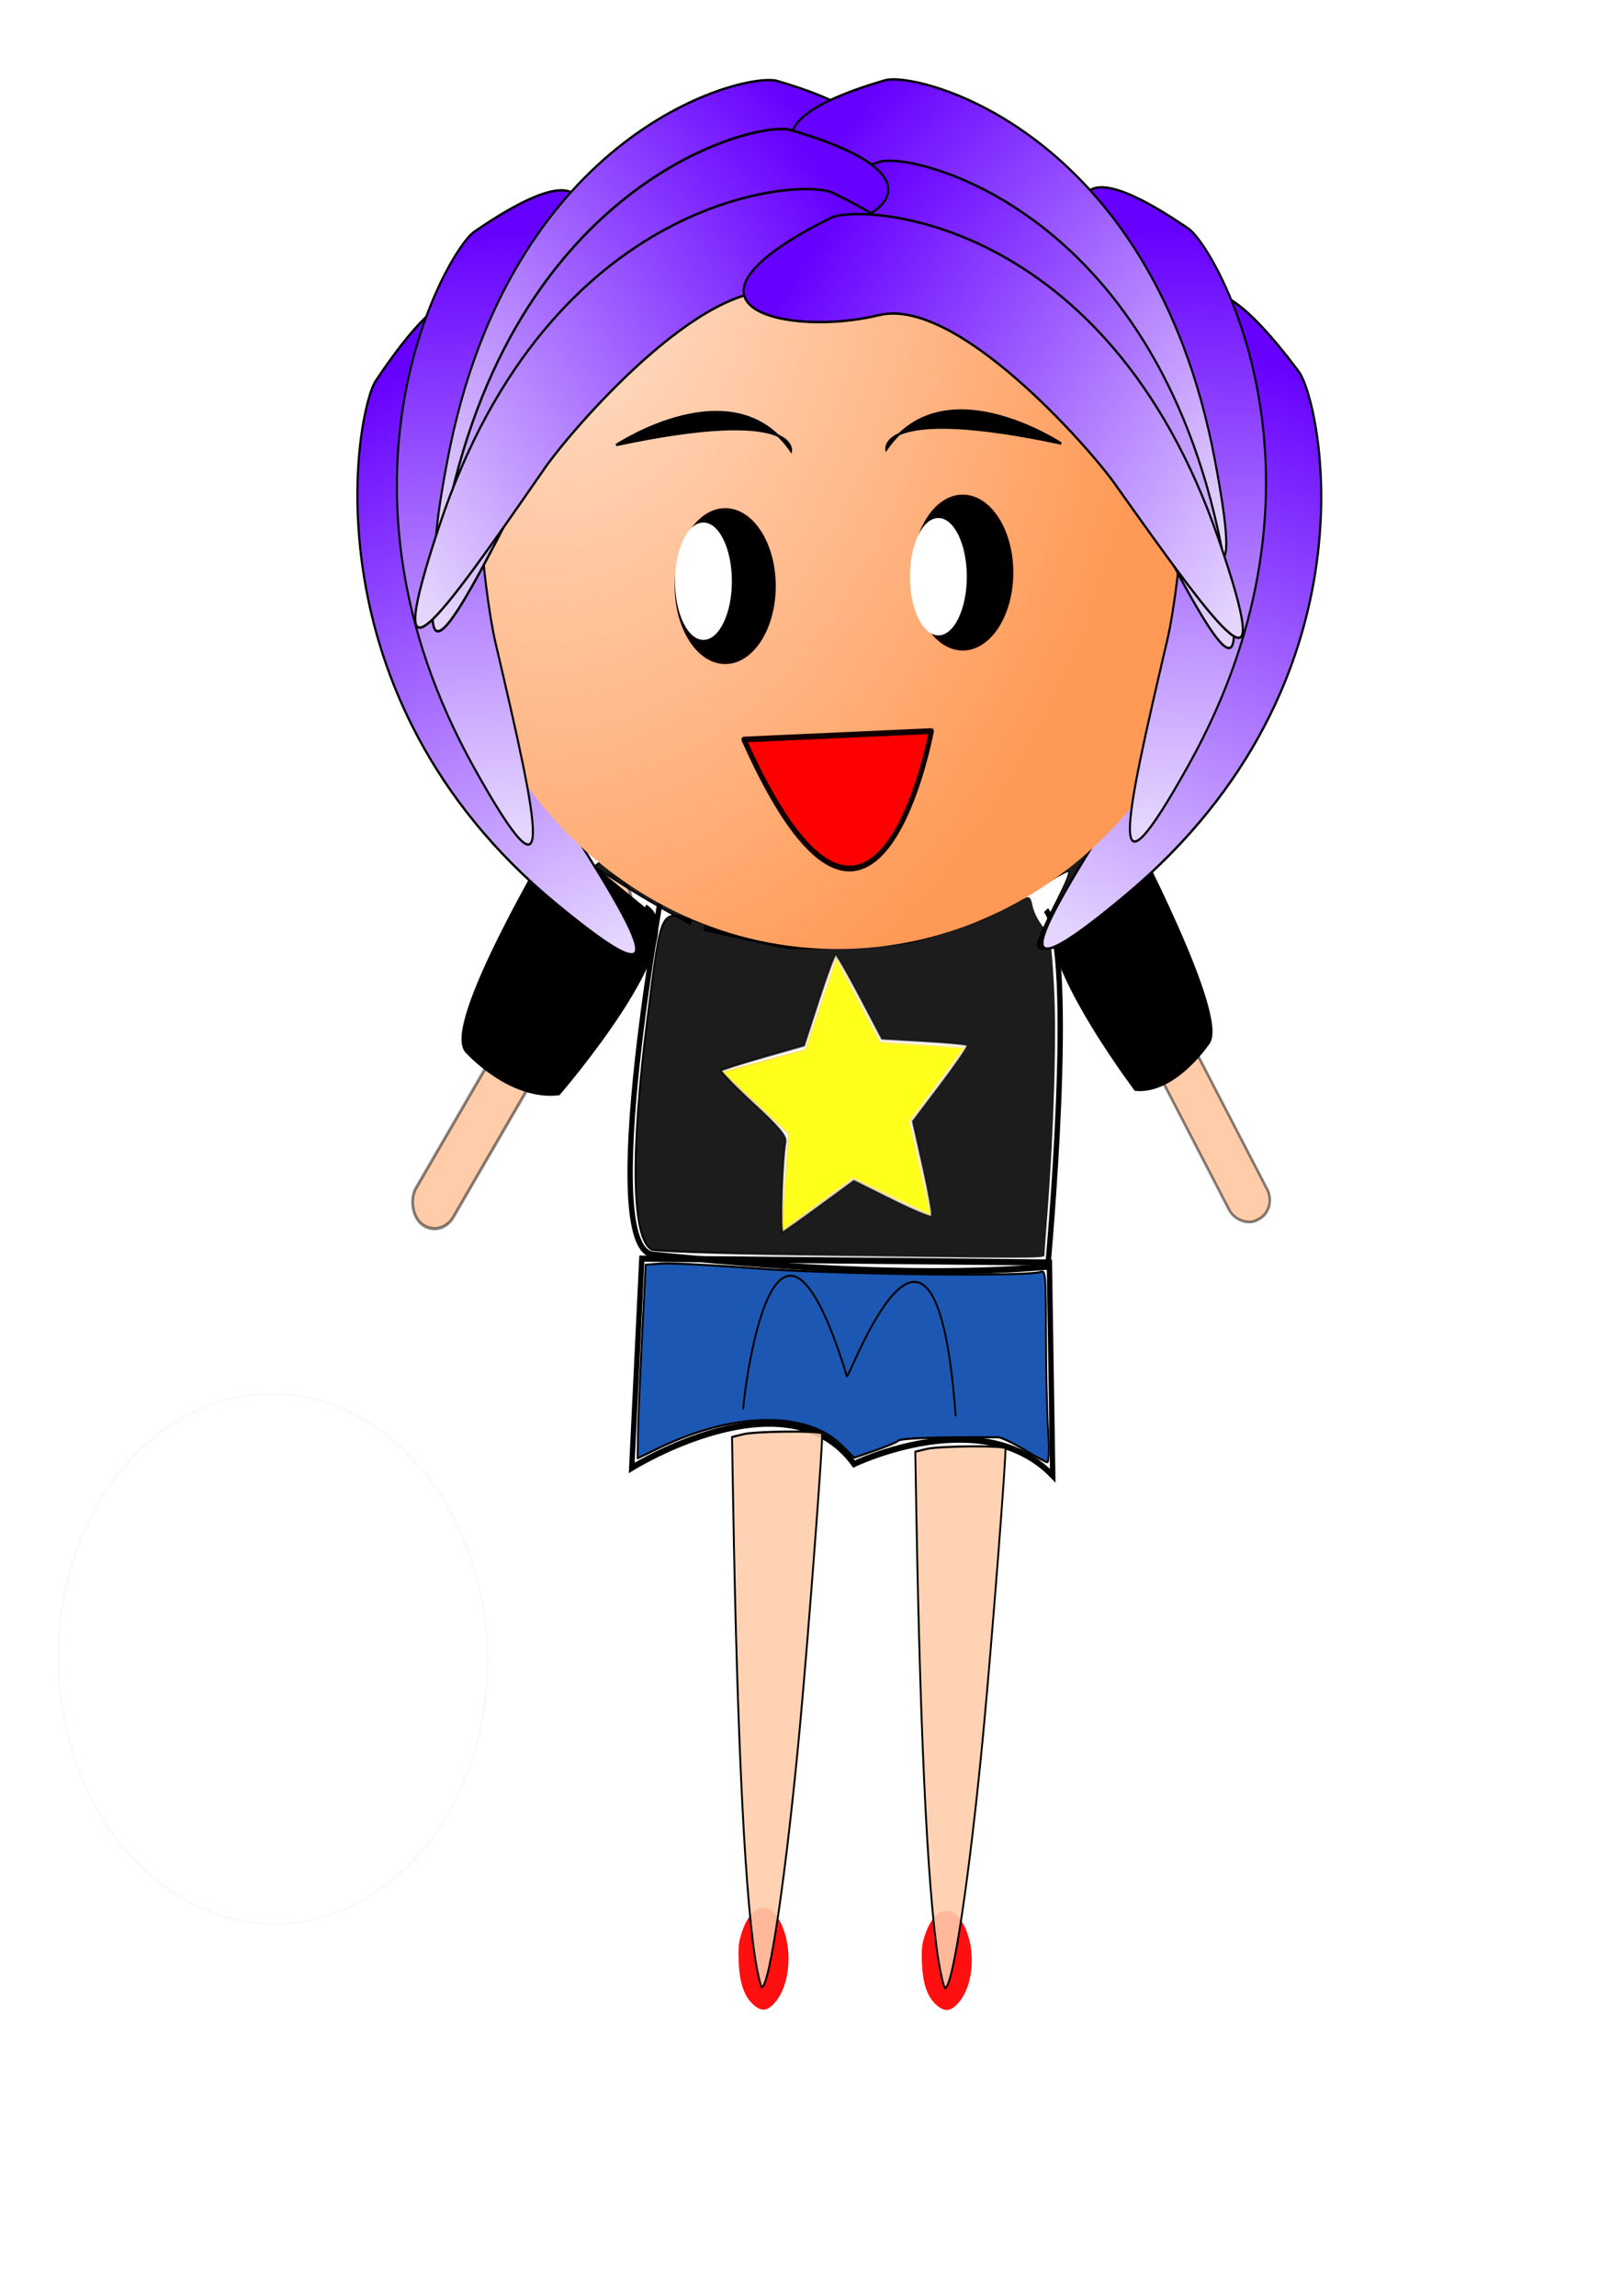 <?xml version="1.0" encoding="UTF-8" standalone="no"?>
<!-- Created with Inkscape (http://www.inkscape.org/) -->

<svg
   xmlns:osb="http://www.openswatchbook.org/uri/2009/osb"
   xmlns:dc="http://purl.org/dc/elements/1.1/"
   xmlns:cc="http://creativecommons.org/ns#"
   xmlns:rdf="http://www.w3.org/1999/02/22-rdf-syntax-ns#"
   xmlns:svg="http://www.w3.org/2000/svg"
   xmlns="http://www.w3.org/2000/svg"
   xmlns:xlink="http://www.w3.org/1999/xlink"
   xmlns:sodipodi="http://sodipodi.sourceforge.net/DTD/sodipodi-0.dtd"
   xmlns:inkscape="http://www.inkscape.org/namespaces/inkscape"
   sodipodi:docname="10.svg"
   inkscape:version="0.48.4 r9939"
   version="1.1"
   id="svg2"
   height="1052.362"
   width="744.094">
  <defs
     id="defs4">
    <linearGradient
       id="linearGradient4544">
      <stop
         style="stop-color:#000000;stop-opacity:1;"
         offset="0"
         id="stop4546" />
      <stop
         style="stop-color:#000000;stop-opacity:0;"
         offset="1"
         id="stop4548" />
    </linearGradient>
    <linearGradient
       id="linearGradient4923"
       osb:paint="solid">
      <stop
         style="stop-color:#000000;stop-opacity:1;"
         offset="0"
         id="stop4925" />
    </linearGradient>
    <linearGradient
       inkscape:collect="always"
       id="linearGradient3247">
      <stop
         style="stop-color:#6600ff;stop-opacity:1"
         offset="0"
         id="stop3249" />
      <stop
         style="stop-color:#e5d5ff;stop-opacity:1"
         offset="1"
         id="stop3251" />
    </linearGradient>
    <linearGradient
       inkscape:collect="always"
       id="linearGradient3800">
      <stop
         style="stop-color:#ffe6d5;stop-opacity:1"
         offset="0"
         id="stop3802" />
      <stop
         style="stop-color:#ff9955;stop-opacity:1"
         offset="1"
         id="stop3804" />
    </linearGradient>
    <radialGradient
       inkscape:collect="always"
       xlink:href="#linearGradient3800"
       id="radialGradient3806"
       cx="243.328"
       cy="501.718"
       fx="243.328"
       fy="501.718"
       r="181.375"
       gradientTransform="matrix(0.202,1.55,-1.571,0.214,1030.436,-75.1)"
       gradientUnits="userSpaceOnUse" />
    <linearGradient
       inkscape:collect="always"
       xlink:href="#linearGradient3247"
       id="linearGradient3253"
       x1="613.456"
       y1="204.907"
       x2="608.397"
       y2="455.349"
       gradientUnits="userSpaceOnUse"
       gradientTransform="matrix(0.812,0,0,0.812,-8.398,150.325)" />
    <linearGradient
       inkscape:collect="always"
       xlink:href="#linearGradient3247"
       id="linearGradient3257"
       gradientUnits="userSpaceOnUse"
       gradientTransform="matrix(-0.812,0,0,0.812,707.636,151.352)"
       x1="613.456"
       y1="204.907"
       x2="608.397"
       y2="455.349" />
    <linearGradient
       inkscape:collect="always"
       xlink:href="#linearGradient3247"
       id="linearGradient3261"
       gradientUnits="userSpaceOnUse"
       gradientTransform="matrix(-0.574,-0.574,-0.574,0.574,798.129,500.889)"
       x1="613.456"
       y1="204.907"
       x2="608.397"
       y2="455.349" />
    <linearGradient
       inkscape:collect="always"
       xlink:href="#linearGradient3247"
       id="linearGradient3265"
       gradientUnits="userSpaceOnUse"
       gradientTransform="matrix(0.574,-0.574,0.574,0.574,-99.135,500.649)"
       x1="613.456"
       y1="204.907"
       x2="608.397"
       y2="455.349" />
    <linearGradient
       inkscape:collect="always"
       xlink:href="#linearGradient3247"
       id="linearGradient3269"
       gradientUnits="userSpaceOnUse"
       gradientTransform="matrix(-0.602,-0.602,-0.602,0.602,825.765,528.833)"
       x1="613.456"
       y1="204.907"
       x2="608.397"
       y2="455.349" />
    <linearGradient
       inkscape:collect="always"
       xlink:href="#linearGradient3247"
       id="linearGradient3273"
       gradientUnits="userSpaceOnUse"
       gradientTransform="matrix(0.583,-0.594,0.594,0.583,-110.425,539.023)"
       x1="613.456"
       y1="204.907"
       x2="608.397"
       y2="455.349" />
    <linearGradient
       inkscape:collect="always"
       xlink:href="#linearGradient3247-3"
       id="linearGradient3269-5"
       gradientUnits="userSpaceOnUse"
       gradientTransform="matrix(-0.741,-0.741,-0.741,0.741,936.31,497.803)"
       x1="613.456"
       y1="204.907"
       x2="608.397"
       y2="455.349" />
    <linearGradient
       inkscape:collect="always"
       id="linearGradient3247-3">
      <stop
         style="stop-color:#6600ff;stop-opacity:1"
         offset="0"
         id="stop3249-9" />
      <stop
         style="stop-color:#e5d5ff;stop-opacity:1"
         offset="1"
         id="stop3251-1" />
    </linearGradient>
    <linearGradient
       y2="455.349"
       x2="608.397"
       y1="204.907"
       x1="613.456"
       gradientTransform="matrix(-0.791,0.313,0.313,0.791,592.046,14.232)"
       gradientUnits="userSpaceOnUse"
       id="linearGradient3168"
       xlink:href="#linearGradient3247-3"
       inkscape:collect="always" />
    <linearGradient
       inkscape:collect="always"
       xlink:href="#linearGradient3247-9"
       id="linearGradient3269-57"
       gradientUnits="userSpaceOnUse"
       gradientTransform="matrix(-0.741,-0.741,-0.741,0.741,936.31,497.803)"
       x1="613.456"
       y1="204.907"
       x2="608.397"
       y2="455.349" />
    <linearGradient
       inkscape:collect="always"
       id="linearGradient3247-9">
      <stop
         style="stop-color:#6600ff;stop-opacity:1"
         offset="0"
         id="stop3249-3" />
      <stop
         style="stop-color:#e5d5ff;stop-opacity:1"
         offset="1"
         id="stop3251-8" />
    </linearGradient>
    <linearGradient
       inkscape:collect="always"
       xlink:href="#linearGradient3247-2"
       id="linearGradient3273-4"
       gradientUnits="userSpaceOnUse"
       gradientTransform="matrix(0.718,-0.732,0.732,0.718,-216.73,510.353)"
       x1="613.456"
       y1="204.907"
       x2="608.397"
       y2="455.349" />
    <linearGradient
       inkscape:collect="always"
       id="linearGradient3247-2">
      <stop
         style="stop-color:#6600ff;stop-opacity:1"
         offset="0"
         id="stop3249-2" />
      <stop
         style="stop-color:#e5d5ff;stop-opacity:1"
         offset="1"
         id="stop3251-3" />
    </linearGradient>
    <linearGradient
       y2="455.349"
       x2="608.397"
       y1="204.907"
       x1="613.456"
       gradientTransform="matrix(0.834,0.287,-0.302,0.793,83.03,26.608)"
       gradientUnits="userSpaceOnUse"
       id="linearGradient3219"
       xlink:href="#linearGradient3247-2"
       inkscape:collect="always" />
    <linearGradient
       inkscape:collect="always"
       xlink:href="#linearGradient3247-7"
       id="linearGradient3273-5"
       gradientUnits="userSpaceOnUse"
       gradientTransform="matrix(0.718,-0.732,0.732,0.718,-216.73,510.353)"
       x1="613.456"
       y1="204.907"
       x2="608.397"
       y2="455.349" />
    <linearGradient
       inkscape:collect="always"
       id="linearGradient3247-7">
      <stop
         style="stop-color:#6600ff;stop-opacity:1"
         offset="0"
         id="stop3249-98" />
      <stop
         style="stop-color:#e5d5ff;stop-opacity:1"
         offset="1"
         id="stop3251-7" />
    </linearGradient>
    <linearGradient
       y2="455.349"
       x2="608.397"
       y1="204.907"
       x1="613.456"
       gradientTransform="matrix(-0.974,0.386,0.386,0.974,648.455,-135.995)"
       gradientUnits="userSpaceOnUse"
       id="linearGradient3168-1"
       xlink:href="#linearGradient3247-3-2"
       inkscape:collect="always" />
    <linearGradient
       inkscape:collect="always"
       id="linearGradient3247-3-2">
      <stop
         style="stop-color:#6600ff;stop-opacity:1"
         offset="0"
         id="stop3249-9-9" />
      <stop
         style="stop-color:#e5d5ff;stop-opacity:1"
         offset="1"
         id="stop3251-1-9" />
    </linearGradient>
    <linearGradient
       y2="455.349"
       x2="608.397"
       y1="204.907"
       x1="613.456"
       gradientTransform="matrix(-0.505,-0.685,-0.685,0.505,799.992,621.256)"
       gradientUnits="userSpaceOnUse"
       id="linearGradient3289"
       xlink:href="#linearGradient3247-3-2"
       inkscape:collect="always" />
    <linearGradient
       y2="455.349"
       x2="608.397"
       y1="204.907"
       x1="613.456"
       gradientTransform="matrix(1.006,0.197,-0.197,1.006,-14.428,-64.611)"
       gradientUnits="userSpaceOnUse"
       id="linearGradient3219-6"
       xlink:href="#linearGradient3247-2-8"
       inkscape:collect="always" />
    <linearGradient
       inkscape:collect="always"
       id="linearGradient3247-2-8">
      <stop
         style="stop-color:#6600ff;stop-opacity:1"
         offset="0"
         id="stop3249-2-8" />
      <stop
         style="stop-color:#e5d5ff;stop-opacity:1"
         offset="1"
         id="stop3251-3-1" />
    </linearGradient>
    <linearGradient
       y2="455.349"
       x2="608.397"
       y1="204.907"
       x1="613.456"
       gradientTransform="matrix(0.486,-0.676,0.676,0.486,-87.133,628.246)"
       gradientUnits="userSpaceOnUse"
       id="linearGradient3323"
       xlink:href="#linearGradient3247-2-8"
       inkscape:collect="always" />
    <linearGradient
       y2="455.349"
       x2="608.397"
       y1="204.907"
       x1="613.456"
       gradientTransform="matrix(-0.974,0.386,0.386,0.974,648.455,-135.995)"
       gradientUnits="userSpaceOnUse"
       id="linearGradient3168-13"
       xlink:href="#linearGradient3247-3-5"
       inkscape:collect="always" />
    <linearGradient
       inkscape:collect="always"
       id="linearGradient3247-3-5">
      <stop
         style="stop-color:#6600ff;stop-opacity:1"
         offset="0"
         id="stop3249-9-8" />
      <stop
         style="stop-color:#e5d5ff;stop-opacity:1"
         offset="1"
         id="stop3251-1-4" />
    </linearGradient>
    <linearGradient
       y2="455.349"
       x2="608.397"
       y1="204.907"
       x1="613.456"
       gradientTransform="matrix(-0.974,0.386,0.386,0.974,648.455,-135.995)"
       gradientUnits="userSpaceOnUse"
       id="linearGradient3168-3"
       xlink:href="#linearGradient3247-3-0"
       inkscape:collect="always" />
    <linearGradient
       inkscape:collect="always"
       id="linearGradient3247-3-0">
      <stop
         style="stop-color:#6600ff;stop-opacity:1"
         offset="0"
         id="stop3249-9-97" />
      <stop
         style="stop-color:#e5d5ff;stop-opacity:1"
         offset="1"
         id="stop3251-1-2" />
    </linearGradient>
    <linearGradient
       y2="455.349"
       x2="608.397"
       y1="204.907"
       x1="613.456"
       gradientTransform="matrix(-0.974,0.386,0.386,0.974,648.455,-135.995)"
       gradientUnits="userSpaceOnUse"
       id="linearGradient3168-37"
       xlink:href="#linearGradient3247-3-1"
       inkscape:collect="always" />
    <linearGradient
       inkscape:collect="always"
       id="linearGradient3247-3-1">
      <stop
         style="stop-color:#6600ff;stop-opacity:1"
         offset="0"
         id="stop3249-9-6" />
      <stop
         style="stop-color:#e5d5ff;stop-opacity:1"
         offset="1"
         id="stop3251-1-0" />
    </linearGradient>
    <linearGradient
       y2="455.349"
       x2="608.397"
       y1="204.907"
       x1="613.456"
       gradientTransform="matrix(-0.974,0.386,0.386,0.974,648.455,-135.995)"
       gradientUnits="userSpaceOnUse"
       id="linearGradient3168-6"
       xlink:href="#linearGradient3247-3-6"
       inkscape:collect="always" />
    <linearGradient
       inkscape:collect="always"
       id="linearGradient3247-3-6">
      <stop
         style="stop-color:#6600ff;stop-opacity:1"
         offset="0"
         id="stop3249-9-0" />
      <stop
         style="stop-color:#e5d5ff;stop-opacity:1"
         offset="1"
         id="stop3251-1-99" />
    </linearGradient>
    <linearGradient
       inkscape:collect="always"
       xlink:href="#linearGradient3384-2"
       id="linearGradient3390-8"
       x1="200.485"
       y1="613.565"
       x2="298.836"
       y2="864.487"
       gradientUnits="userSpaceOnUse"
       gradientTransform="matrix(0.581,0,0,0.896,33.953,-131.972)" />
    <linearGradient
       inkscape:collect="always"
       id="linearGradient3384-2">
      <stop
         style="stop-color:#ffdd55;stop-opacity:1"
         offset="0"
         id="stop3386-1" />
      <stop
         style="stop-color:#ffeeaa;stop-opacity:1"
         offset="1"
         id="stop3388-8" />
    </linearGradient>
    <linearGradient
       inkscape:collect="always"
       xlink:href="#linearGradient3384-20"
       id="linearGradient3390-2"
       x1="200.485"
       y1="613.565"
       x2="298.836"
       y2="864.487"
       gradientUnits="userSpaceOnUse"
       gradientTransform="matrix(0.581,0,0,0.896,33.953,-131.972)" />
    <linearGradient
       inkscape:collect="always"
       id="linearGradient3384-20">
      <stop
         style="stop-color:#ffdd55;stop-opacity:1"
         offset="0"
         id="stop3386-4" />
      <stop
         style="stop-color:#ffeeaa;stop-opacity:1"
         offset="1"
         id="stop3388-7" />
    </linearGradient>
    <linearGradient
       y2="864.487"
       x2="298.836"
       y1="613.565"
       x1="200.485"
       gradientTransform="matrix(0.581,0,0,0.896,29.858,14.636)"
       gradientUnits="userSpaceOnUse"
       id="linearGradient3573-0"
       xlink:href="#linearGradient3384-20-2"
       inkscape:collect="always" />
    <linearGradient
       inkscape:collect="always"
       id="linearGradient3384-20-2">
      <stop
         style="stop-color:#ffdd55;stop-opacity:1"
         offset="0"
         id="stop3386-4-4" />
      <stop
         style="stop-color:#ffeeaa;stop-opacity:1"
         offset="1"
         id="stop3388-7-7" />
    </linearGradient>
    <linearGradient
       y2="864.487"
       x2="298.836"
       y1="613.565"
       x1="200.485"
       gradientTransform="matrix(-0.456,0,0,0.704,241.305,165.758)"
       gradientUnits="userSpaceOnUse"
       id="linearGradient3534-6-2"
       xlink:href="#linearGradient3384-2-1-9"
       inkscape:collect="always" />
    <linearGradient
       inkscape:collect="always"
       id="linearGradient3384-2-1-9">
      <stop
         style="stop-color:#ffdd55;stop-opacity:1"
         offset="0"
         id="stop3386-1-1-3" />
      <stop
         style="stop-color:#ffeeaa;stop-opacity:1"
         offset="1"
         id="stop3388-8-1-4" />
    </linearGradient>
    <linearGradient
       y2="864.487"
       x2="298.836"
       y1="613.565"
       x1="200.485"
       gradientTransform="matrix(0.456,0,0,0.704,49.494,165.758)"
       gradientUnits="userSpaceOnUse"
       id="linearGradient3622"
       xlink:href="#linearGradient3384-20-2"
       inkscape:collect="always" />
    <linearGradient
       y2="864.487"
       x2="298.836"
       y1="613.565"
       x1="200.485"
       gradientTransform="matrix(-0.456,0,0,0.704,238.088,280.931)"
       gradientUnits="userSpaceOnUse"
       id="linearGradient3534-6-2-8"
       xlink:href="#linearGradient3384-2-1-9-0"
       inkscape:collect="always" />
    <linearGradient
       inkscape:collect="always"
       id="linearGradient3384-2-1-9-0">
      <stop
         style="stop-color:#ffdd55;stop-opacity:1"
         offset="0"
         id="stop3386-1-1-3-2" />
      <stop
         style="stop-color:#ffeeaa;stop-opacity:1"
         offset="1"
         id="stop3388-8-1-4-0" />
    </linearGradient>
    <linearGradient
       y2="864.487"
       x2="298.836"
       y1="613.565"
       x1="200.485"
       gradientTransform="matrix(0.456,0,0,0.704,54.371,6.406)"
       gradientUnits="userSpaceOnUse"
       id="linearGradient3622-4"
       xlink:href="#linearGradient3384-20-2-6"
       inkscape:collect="always" />
    <linearGradient
       inkscape:collect="always"
       id="linearGradient3384-20-2-6">
      <stop
         style="stop-color:#ffdd55;stop-opacity:1"
         offset="0"
         id="stop3386-4-4-0" />
      <stop
         style="stop-color:#ffeeaa;stop-opacity:1"
         offset="1"
         id="stop3388-7-7-1" />
    </linearGradient>
    <linearGradient
       y2="864.487"
       x2="298.836"
       y1="613.565"
       x1="200.485"
       gradientTransform="matrix(0.456,0,0,0.704,46.277,280.931)"
       gradientUnits="userSpaceOnUse"
       id="linearGradient3720"
       xlink:href="#linearGradient3384-20-2-6"
       inkscape:collect="always" />
    <linearGradient
       id="linearGradient3384-2-1-9-3">
      <stop
         style="stop-color:#ffdd55;stop-opacity:1;"
         offset="0"
         id="stop3386-1-1-3-8" />
      <stop
         style="stop-color:#ffeeaa;stop-opacity:1"
         offset="1"
         id="stop3388-8-1-4-02" />
    </linearGradient>
    <linearGradient
       y2="864.487"
       x2="298.836"
       y1="613.565"
       x1="200.485"
       gradientTransform="matrix(0.456,0,0,0.704,54.371,6.406)"
       gradientUnits="userSpaceOnUse"
       id="linearGradient3622-0"
       xlink:href="#linearGradient3384-20-2-0"
       inkscape:collect="always" />
    <linearGradient
       inkscape:collect="always"
       id="linearGradient3384-20-2-0">
      <stop
         style="stop-color:#ffdd55;stop-opacity:1"
         offset="0"
         id="stop3386-4-4-6" />
      <stop
         style="stop-color:#ffeeaa;stop-opacity:1"
         offset="1"
         id="stop3388-7-7-6" />
    </linearGradient>
    <linearGradient
       y2="864.487"
       x2="298.836"
       y1="613.565"
       x1="200.485"
       gradientTransform="matrix(0.456,0,0,0.704,43.06,396.105)"
       gradientUnits="userSpaceOnUse"
       id="linearGradient3720-8"
       xlink:href="#linearGradient3384-20-2-0"
       inkscape:collect="always" />
    <linearGradient
       inkscape:collect="always"
       xlink:href="#linearGradient3384-2-1-9-3"
       id="linearGradient3776"
       gradientUnits="userSpaceOnUse"
       gradientTransform="matrix(-0.456,0,0,0.704,234.871,396.105)"
       x1="200.485"
       y1="613.565"
       x2="298.836"
       y2="864.487" />
    <linearGradient
       inkscape:collect="always"
       xlink:href="#linearGradient3384-2-1-9-3-2"
       id="linearGradient3776-3"
       gradientUnits="userSpaceOnUse"
       gradientTransform="matrix(-0.456,0,0,0.704,261.957,401.963)"
       x1="200.485"
       y1="613.565"
       x2="298.836"
       y2="864.487" />
    <linearGradient
       inkscape:collect="always"
       id="linearGradient3384-2-1-9-3-2">
      <stop
         style="stop-color:#ffdd55;stop-opacity:1"
         offset="0"
         id="stop3386-1-1-3-8-4" />
      <stop
         style="stop-color:#ffeeaa;stop-opacity:1"
         offset="1"
         id="stop3388-8-1-4-02-5" />
    </linearGradient>
    <linearGradient
       y2="864.487"
       x2="298.836"
       y1="613.565"
       x1="200.485"
       gradientTransform="matrix(0.456,0,0,0.704,70.146,401.963)"
       gradientUnits="userSpaceOnUse"
       id="linearGradient3720-8-4"
       xlink:href="#linearGradient3384-20-2-0-2"
       inkscape:collect="always" />
    <linearGradient
       inkscape:collect="always"
       id="linearGradient3384-20-2-0-2">
      <stop
         style="stop-color:#ffdd55;stop-opacity:1"
         offset="0"
         id="stop3386-4-4-6-1" />
      <stop
         style="stop-color:#ffeeaa;stop-opacity:1"
         offset="1"
         id="stop3388-7-7-6-4" />
    </linearGradient>
    <linearGradient
       y2="864.487"
       x2="298.836"
       y1="613.565"
       x1="200.485"
       gradientTransform="matrix(-0.456,0,0,0.704,265.174,286.789)"
       gradientUnits="userSpaceOnUse"
       id="linearGradient3534-6-2-8-0"
       xlink:href="#linearGradient3384-2-1-9-0-4"
       inkscape:collect="always" />
    <linearGradient
       inkscape:collect="always"
       id="linearGradient3384-2-1-9-0-4">
      <stop
         style="stop-color:#ffdd55;stop-opacity:1"
         offset="0"
         id="stop3386-1-1-3-2-9" />
      <stop
         style="stop-color:#ffeeaa;stop-opacity:1"
         offset="1"
         id="stop3388-8-1-4-0-8" />
    </linearGradient>
    <linearGradient
       y2="864.487"
       x2="298.836"
       y1="613.565"
       x1="200.485"
       gradientTransform="matrix(0.456,0,0,0.704,73.363,286.789)"
       gradientUnits="userSpaceOnUse"
       id="linearGradient3720-9"
       xlink:href="#linearGradient3384-20-2-6-3"
       inkscape:collect="always" />
    <linearGradient
       inkscape:collect="always"
       id="linearGradient3384-20-2-6-3">
      <stop
         style="stop-color:#ffdd55;stop-opacity:1"
         offset="0"
         id="stop3386-4-4-0-6" />
      <stop
         style="stop-color:#ffeeaa;stop-opacity:1"
         offset="1"
         id="stop3388-7-7-1-2" />
    </linearGradient>
    <linearGradient
       y2="864.487"
       x2="298.836"
       y1="613.565"
       x1="200.485"
       gradientTransform="matrix(-0.456,0,0,0.704,268.391,171.616)"
       gradientUnits="userSpaceOnUse"
       id="linearGradient3534-6-2-9"
       xlink:href="#linearGradient3384-2-1-9-2"
       inkscape:collect="always" />
    <linearGradient
       inkscape:collect="always"
       id="linearGradient3384-2-1-9-2">
      <stop
         style="stop-color:#ffdd55;stop-opacity:1"
         offset="0"
         id="stop3386-1-1-3-4" />
      <stop
         style="stop-color:#ffeeaa;stop-opacity:1"
         offset="1"
         id="stop3388-8-1-4-6" />
    </linearGradient>
    <linearGradient
       y2="864.487"
       x2="298.836"
       y1="613.565"
       x1="200.485"
       gradientTransform="matrix(0.456,0,0,0.704,54.371,6.406)"
       gradientUnits="userSpaceOnUse"
       id="linearGradient3622-2"
       xlink:href="#linearGradient3384-20-2-02"
       inkscape:collect="always" />
    <linearGradient
       inkscape:collect="always"
       id="linearGradient3384-20-2-02">
      <stop
         style="stop-color:#ffdd55;stop-opacity:1"
         offset="0"
         id="stop3386-4-4-62" />
      <stop
         style="stop-color:#ffeeaa;stop-opacity:1"
         offset="1"
         id="stop3388-7-7-12" />
    </linearGradient>
    <linearGradient
       y2="864.487"
       x2="298.836"
       y1="613.565"
       x1="200.485"
       gradientTransform="matrix(0.456,0,0,0.704,76.58,171.616)"
       gradientUnits="userSpaceOnUse"
       id="linearGradient3897"
       xlink:href="#linearGradient3384-20-2-02"
       inkscape:collect="always" />
    <linearGradient
       y2="864.487"
       x2="298.836"
       y1="613.565"
       x1="200.485"
       gradientTransform="matrix(0.456,0,0,0.704,54.371,6.406)"
       gradientUnits="userSpaceOnUse"
       id="linearGradient3622-8"
       xlink:href="#linearGradient3384-20-2-5"
       inkscape:collect="always" />
    <linearGradient
       inkscape:collect="always"
       id="linearGradient3384-20-2-5">
      <stop
         style="stop-color:#ffdd55;stop-opacity:1"
         offset="0"
         id="stop3386-4-4-1" />
      <stop
         style="stop-color:#ffeeaa;stop-opacity:1"
         offset="1"
         id="stop3388-7-7-69" />
    </linearGradient>
    <linearGradient
       y2="864.487"
       x2="298.836"
       y1="613.565"
       x1="200.485"
       gradientTransform="matrix(0.456,0,0,0.704,54.371,6.406)"
       gradientUnits="userSpaceOnUse"
       id="linearGradient3622-49"
       xlink:href="#linearGradient3384-20-2-7"
       inkscape:collect="always" />
    <linearGradient
       id="linearGradient3384-20-2-7">
      <stop
         style="stop-color:#ffdd55;stop-opacity:1"
         offset="0"
         id="stop3386-4-4-9" />
      <stop
         style="stop-color:#ffeeaa;stop-opacity:1"
         offset="1"
         id="stop3388-7-7-5" />
    </linearGradient>
    <linearGradient
       inkscape:collect="always"
       xlink:href="#linearGradient3247-3"
       id="linearGradient5975"
       gradientUnits="userSpaceOnUse"
       gradientTransform="matrix(-0.974,0.386,0.386,0.974,471.928,-133.473)"
       x1="613.456"
       y1="204.907"
       x2="608.397"
       y2="455.349" />
    <linearGradient
       id="linearGradient3384-20-2-7-6">
      <stop
         style="stop-color:#ffdd55;stop-opacity:1"
         offset="0"
         id="stop3386-4-4-9-5" />
      <stop
         style="stop-color:#ffeeaa;stop-opacity:1"
         offset="1"
         id="stop3388-7-7-5-6" />
    </linearGradient>
    <linearGradient
       y2="864.487"
       x2="298.836"
       y1="613.565"
       x1="200.485"
       gradientTransform="matrix(0.482,0,0,0.59,432.98,294.608)"
       gradientUnits="userSpaceOnUse"
       id="linearGradient3897-3-0"
       xlink:href="#linearGradient3384-20-2-5-2"
       inkscape:collect="always" />
    <linearGradient
       inkscape:collect="always"
       id="linearGradient3384-20-2-5-2">
      <stop
         style="stop-color:#ffdd55;stop-opacity:1"
         offset="0"
         id="stop3386-4-4-1-7" />
      <stop
         style="stop-color:#ffeeaa;stop-opacity:1"
         offset="1"
         id="stop3388-7-7-69-3" />
    </linearGradient>
    <linearGradient
       inkscape:collect="always"
       xlink:href="#linearGradient3247"
       id="linearGradient7104"
       gradientUnits="userSpaceOnUse"
       gradientTransform="matrix(-0.602,-0.602,-0.602,0.602,825.765,528.833)"
       x1="613.456"
       y1="204.907"
       x2="608.397"
       y2="455.349" />
    <linearGradient
       inkscape:collect="always"
       xlink:href="#linearGradient4544"
       id="linearGradient4550"
       x1="272.449"
       y1="605.935"
       x2="437.675"
       y2="605.935"
       gradientUnits="userSpaceOnUse" />
    <linearGradient
       inkscape:collect="always"
       xlink:href="#linearGradient3384-20-2-7-6"
       id="linearGradient4570"
       x1="240.607"
       y1="571.679"
       x2="399.381"
       y2="571.679"
       gradientUnits="userSpaceOnUse" />
    <filter
       inkscape:collect="always"
       id="filter4604"
       x="-0.348"
       width="1.696"
       y="-0.356"
       height="1.712">
      <feGaussianBlur
         inkscape:collect="always"
         stdDeviation="23.086"
         id="feGaussianBlur4606" />
    </filter>
    <linearGradient
       inkscape:collect="always"
       xlink:href="#linearGradient3384-20-2-7-6"
       id="linearGradient7514"
       gradientUnits="userSpaceOnUse"
       x1="240.607"
       y1="571.679"
       x2="399.381"
       y2="571.679" />
    <linearGradient
       inkscape:collect="always"
       xlink:href="#linearGradient4544"
       id="linearGradient7516"
       gradientUnits="userSpaceOnUse"
       x1="272.449"
       y1="605.935"
       x2="437.675"
       y2="605.935" />
    <linearGradient
       inkscape:collect="always"
       xlink:href="#linearGradient3247-3"
       id="linearGradient7518"
       gradientUnits="userSpaceOnUse"
       gradientTransform="matrix(-0.791,0.313,0.313,0.791,592.046,14.232)"
       x1="613.456"
       y1="204.907"
       x2="608.397"
       y2="455.349" />
    <linearGradient
       inkscape:collect="always"
       xlink:href="#linearGradient3247-2"
       id="linearGradient7520"
       gradientUnits="userSpaceOnUse"
       gradientTransform="matrix(0.834,0.287,-0.302,0.793,83.03,26.608)"
       x1="613.456"
       y1="204.907"
       x2="608.397"
       y2="455.349" />
    <radialGradient
       inkscape:collect="always"
       xlink:href="#linearGradient3800"
       id="radialGradient7522"
       gradientUnits="userSpaceOnUse"
       gradientTransform="matrix(0.202,1.55,-1.571,0.214,1030.436,-75.1)"
       cx="243.328"
       cy="501.718"
       fx="243.328"
       fy="501.718"
       r="181.375" />
    <linearGradient
       inkscape:collect="always"
       xlink:href="#linearGradient3247"
       id="linearGradient7524"
       gradientUnits="userSpaceOnUse"
       gradientTransform="matrix(0.812,0,0,0.812,-8.398,150.325)"
       x1="613.456"
       y1="204.907"
       x2="608.397"
       y2="455.349" />
    <linearGradient
       inkscape:collect="always"
       xlink:href="#linearGradient3247"
       id="linearGradient7526"
       gradientUnits="userSpaceOnUse"
       gradientTransform="matrix(-0.812,0,0,0.812,707.636,151.352)"
       x1="613.456"
       y1="204.907"
       x2="608.397"
       y2="455.349" />
    <linearGradient
       inkscape:collect="always"
       xlink:href="#linearGradient3247"
       id="linearGradient7528"
       gradientUnits="userSpaceOnUse"
       gradientTransform="matrix(-0.574,-0.574,-0.574,0.574,798.129,500.889)"
       x1="613.456"
       y1="204.907"
       x2="608.397"
       y2="455.349" />
    <linearGradient
       inkscape:collect="always"
       xlink:href="#linearGradient3247"
       id="linearGradient7530"
       gradientUnits="userSpaceOnUse"
       gradientTransform="matrix(0.574,-0.574,0.574,0.574,-99.135,500.649)"
       x1="613.456"
       y1="204.907"
       x2="608.397"
       y2="455.349" />
    <linearGradient
       inkscape:collect="always"
       xlink:href="#linearGradient3247"
       id="linearGradient7532"
       gradientUnits="userSpaceOnUse"
       gradientTransform="matrix(-0.602,-0.602,-0.602,0.602,825.765,528.833)"
       x1="613.456"
       y1="204.907"
       x2="608.397"
       y2="455.349" />
    <linearGradient
       inkscape:collect="always"
       xlink:href="#linearGradient3247"
       id="linearGradient7534"
       gradientUnits="userSpaceOnUse"
       gradientTransform="matrix(0.583,-0.594,0.594,0.583,-110.425,539.023)"
       x1="613.456"
       y1="204.907"
       x2="608.397"
       y2="455.349" />
    <linearGradient
       inkscape:collect="always"
       xlink:href="#linearGradient3247"
       id="linearGradient7536"
       gradientUnits="userSpaceOnUse"
       gradientTransform="matrix(-0.602,-0.602,-0.602,0.602,825.765,528.833)"
       x1="613.456"
       y1="204.907"
       x2="608.397"
       y2="455.349" />
    <linearGradient
       inkscape:collect="always"
       xlink:href="#linearGradient3247-3-2"
       id="linearGradient7538"
       gradientUnits="userSpaceOnUse"
       gradientTransform="matrix(-0.505,-0.685,-0.685,0.505,799.992,621.256)"
       x1="613.456"
       y1="204.907"
       x2="608.397"
       y2="455.349" />
    <linearGradient
       inkscape:collect="always"
       xlink:href="#linearGradient3247-2-8"
       id="linearGradient7540"
       gradientUnits="userSpaceOnUse"
       gradientTransform="matrix(0.486,-0.676,0.676,0.486,-87.133,628.246)"
       x1="613.456"
       y1="204.907"
       x2="608.397"
       y2="455.349" />
  </defs>
  <sodipodi:namedview
     id="base"
     pagecolor="#ffffff"
     bordercolor="#666666"
     borderopacity="1.0"
     inkscape:pageopacity="0.0"
     inkscape:pageshadow="2"
     inkscape:zoom="0.79307804"
     inkscape:cx="351.44604"
     inkscape:cy="609.24341"
     inkscape:document-units="px"
     inkscape:current-layer="layer1"
     showgrid="false"
     inkscape:window-width="1213"
     inkscape:window-height="1000"
     inkscape:window-x="67"
     inkscape:window-y="24"
     inkscape:window-maximized="1"
     inkscape:snap-nodes="false"
     inkscape:object-nodes="true"
     inkscape:snap-smooth-nodes="true"
     inkscape:snap-bbox="true"
     inkscape:object-paths="true"
     inkscape:snap-page="true" />
  <g
     inkscape:label="Layer 1"
     inkscape:groupmode="layer"
     id="layer1">
    <path
       sodipodi:type="arc"
       style="color:#000000;fill:#000000;fill-opacity:0;fill-rule:nonzero;stroke:#f8faf7;stroke-width:1px;stroke-opacity:1;marker:none;visibility:visible;display:inline;overflow:visible;enable-background:accumulate"
       id="path7108"
       sodipodi:cx="359.98981"
       sodipodi:cy="727.04742"
       sodipodi:rx="93.93779"
       sodipodi:ry="116.00372"
       d="m 453.928,727.047 a 93.938,116.004 0 1 1 -187.876,0 93.938,116.004 0 1 1 187.876,0 z"
       transform="matrix(1.047,-0.017,0.017,1.047,-264.149,5.302)" />
    <path
       sodipodi:type="arc"
       style="fill:#000000;fill-opacity:0;stroke:none"
       id="path4102"
       sodipodi:cx="327.20615"
       sodipodi:cy="876.46527"
       sodipodi:rx="53.588673"
       sodipodi:ry="57.371403"
       d="m 380.795,876.465 a 53.589,57.371 0 1 1 -107.177,0 53.589,57.371 0 1 1 107.177,0 z"
       transform="translate(-210.572,-186.615)" />
    <path
       sodipodi:type="arc"
       style="fill:#000000;fill-opacity:0;stroke:none"
       id="path4112"
       sodipodi:cx="71.241409"
       sodipodi:cy="242.85799"
       sodipodi:rx="9.4568243"
       sodipodi:ry="54.219128"
       d="m 80.698,242.858 a 9.457,54.219 0 1 1 -18.914,0 9.457,54.219 0 1 1 18.914,0 z"
       transform="translate(-1.261,18.914)" />
    <path
       sodipodi:type="arc"
       style="fill:#000000;fill-opacity:0;stroke:none"
       id="path4114"
       sodipodi:cx="48.86026"
       sodipodi:cy="251.05391"
       sodipodi:rx="22.381149"
       sodipodi:ry="46.023212"
       d="m 71.241,251.054 a 22.381,46.023 0 1 1 -44.762,0 22.381,46.023 0 1 1 44.762,0 z"
       transform="translate(-1.261,18.914)" />
    <path
       sodipodi:type="star"
       style="fill:#000000;fill-opacity:0;stroke:none"
       id="path4116"
       sodipodi:sides="5"
       sodipodi:cx="7.5654597"
       sodipodi:cy="353.81808"
       sodipodi:r1="108.06373"
       sodipodi:r2="54.031864"
       sodipodi:arg1="0.72761133"
       sodipodi:arg2="1.3559299"
       inkscape:flatsided="false"
       inkscape:rounded="0"
       inkscape:randomized="0"
       d="m 88.264,425.69 -69.178,-19.082 -54.938,46.169 -3.229,-71.689 -60.886,-37.982 67.182,-25.224 17.308,-69.643 44.75,56.1 71.583,-5.06 -39.526,59.895 z"
       inkscape:transform-center-x="0.98792007"
       inkscape:transform-center-y="-8.0632177" />
    <path
       sodipodi:type="arc"
       style="fill:#000000;fill-opacity:0;stroke:none"
       id="path4143"
       sodipodi:cx="719.34912"
       sodipodi:cy="774.33154"
       sodipodi:rx="9.4568243"
       sodipodi:ry="223.81152"
       d="m 728.806,774.332 a 9.457,223.812 0 1 1 -18.914,0 9.457,223.812 0 1 1 18.914,0 z" />
    <path
       sodipodi:type="arc"
       style="fill:#000000;fill-opacity:0;stroke:none"
       id="path4145"
       sodipodi:cx="494.90717"
       sodipodi:cy="784.41882"
       sodipodi:rx="196.0715"
       sodipodi:ry="207.41969"
       d="m 690.979,784.419 a 196.071,207.42 0 1 1 -392.143,0 196.071,207.42 0 1 1 392.143,0 z" />
    <path
       sodipodi:type="arc"
       style="color:#000000;fill:#ffff00;fill-opacity:0;fill-rule:nonzero;stroke:none;stroke-width:1px;marker:none;visibility:visible;display:inline;overflow:visible;enable-background:accumulate"
       id="path6408"
       sodipodi:cx="-193.54968"
       sodipodi:cy="546.10681"
       sodipodi:rx="3.1522748"
       sodipodi:ry="24.587744"
       d="m -190.397,546.107 a 3.152,24.588 0 1 1 -6.305,0 3.152,24.588 0 1 1 6.305,0 z" />
    <path
       sodipodi:type="arc"
       style="color:#000000;fill:#000000;fill-opacity:0;fill-rule:nonzero;stroke:none;stroke-width:1px;marker:none;visibility:visible;display:inline;overflow:visible;enable-background:accumulate"
       id="path6410"
       sodipodi:cx="-201.11514"
       sodipodi:cy="551.78094"
       sodipodi:rx="42.240482"
       sodipodi:ry="113.4819"
       d="m -158.875,551.781 a 42.24,113.482 0 1 1 -84.481,0 42.24,113.482 0 1 1 84.481,0 z" />
    <rect
       style="fill:#f4d7d7;fill-opacity:1;stroke:#000000;stroke-width:0.577;stroke-linecap:round;stroke-linejoin:round;stroke-miterlimit:4;stroke-opacity:0.481;stroke-dasharray:none"
       id="rect4540"
       width="0"
       height="0"
       x="35.305"
       y="399.211"
       ry="0"
       rx="0" />
    <g
       id="g7470"
       transform="matrix(1.169,0,0,1.345,-27.526,-321.116)">
      <rect
         inkscape:transform-center-x="-6.9957039"
         style="fill:#ffccaa;fill-opacity:1;stroke:#000000;stroke-width:0.999;stroke-linecap:round;stroke-linejoin:round;stroke-miterlimit:4;stroke-opacity:0.481;stroke-dasharray:none"
         id="rect4632"
         width="16.455"
         height="124.614"
         x="101.324"
         y="692.949"
         ry="7.788"
         transform="matrix(0.899,-0.438,0.512,0.859,0,0)" />
      <rect
         transform="matrix(0.832,0.555,-0.555,0.832,0,0)"
         ry="8.826"
         y="299.512"
         x="512.434"
         height="141.222"
         width="17.653"
         id="rect4628"
         style="fill:#ffccaa;fill-opacity:1;stroke:#000000;stroke-width:1.102;stroke-linecap:round;stroke-linejoin:round;stroke-miterlimit:4;stroke-opacity:0.481;stroke-dasharray:none" />
      <path
         sodipodi:type="arc"
         style="color:#000000;fill:#ff0000;fill-opacity:0;fill-rule:nonzero;stroke:none;stroke-width:1px;marker:none;visibility:visible;display:inline;overflow:visible;enable-background:accumulate"
         id="path6448"
         sodipodi:cx="-98.350975"
         sodipodi:cy="283.20709"
         sodipodi:rx="20.174559"
         sodipodi:ry="30.261839"
         d="m -78.176,283.207 c 0,16.713 -9.032,30.262 -20.175,30.262 -11.142,0 -20.175,-13.549 -20.175,-30.262 0,-16.713 9.032,-30.262 20.175,-30.262 11.142,0 20.175,13.549 20.175,30.262 z"
         transform="translate(490.494,615.324)" />
      <path
         style="fill:#ff0000;fill-opacity:0.938;stroke:none"
         d="m 390.905,922.13 c -3.614,-2.706 -5.448,-7.208 -5.777,-14.183 -0.236,-5.002 -0.041,-6.593 1.206,-9.814 4.045,-10.453 12.005,-10.974 16.363,-1.071 3.556,8.082 2.162,18.806 -3.136,24.128 -3.107,3.12 -5.411,3.371 -8.656,0.941 l 0,0 z"
         id="path6450"
         inkscape:connector-curvature="0" />
      <path
         inkscape:connector-curvature="0"
         id="path7124"
         d="m 242.064,523.45 c 0,0 -45.756,66.333 -34.762,73.653 0,0 16.494,15.744 35.176,13.902 0,0 53.09,-53.515 34.035,-63.029"
         style="fill:#000000;stroke:#000000;stroke-width:2.095;stroke-linecap:butt;stroke-linejoin:miter;stroke-miterlimit:4;stroke-opacity:1;stroke-dasharray:none" />
      <path
         transform="matrix(1.048,0,0,1.048,-13.995,-71.464)"
         d="m 382.056,863.856 c 0,18.454 -29.92,33.414 -66.828,33.414 -36.908,0 -66.828,-14.96 -66.828,-33.414 0,-18.454 29.92,-33.414 66.828,-33.414 36.908,0 66.828,14.96 66.828,33.414 z"
         sodipodi:ry="33.41412"
         sodipodi:rx="66.828239"
         sodipodi:cy="863.85614"
         sodipodi:cx="315.22748"
         id="path4951"
         style="color:#000000;fill:#000000;fill-opacity:0;fill-rule:nonzero;stroke:none;stroke-width:1px;marker:none;visibility:visible;display:inline;overflow:visible;enable-background:accumulate"
         sodipodi:type="arc" />
      <path
         inkscape:connector-curvature="0"
         id="path5767"
         d="m 280.42,515.217 c 0,0 75.071,69.709 154.432,2.145"
         style="fill:none;stroke:#000000;stroke-width:0.851px;stroke-linecap:butt;stroke-linejoin:miter;stroke-opacity:1" />
      <path
         transform="matrix(1.047,-0.017,0.017,1.047,-19.135,-81.168)"
         d="m 395.926,713.177 c 0,32.73 -26.533,59.263 -59.263,59.263 -32.73,0 -59.263,-26.533 -59.263,-59.263 0,-32.73 26.533,-59.263 59.263,-59.263 32.73,0 59.263,26.533 59.263,59.263 z"
         sodipodi:ry="59.262768"
         sodipodi:rx="59.262768"
         sodipodi:cy="713.17743"
         sodipodi:cx="336.66296"
         id="path7118"
         style="color:#000000;fill:#000000;fill-opacity:0;fill-rule:nonzero;stroke:none;stroke-width:1px;marker:none;visibility:visible;display:inline;overflow:visible;enable-background:accumulate"
         sodipodi:type="arc" />
      <path
         inkscape:transform-center-y="-28.804944"
         inkscape:transform-center-x="30.32873"
         style="fill:#000000;stroke:#000000;stroke-width:1.882;stroke-linecap:butt;stroke-linejoin:miter;stroke-miterlimit:4;stroke-opacity:1;stroke-dasharray:none"
         d="m 466.432,521.909 c 0,0 39.068,64.497 30.472,72.295 0,0 -12.734,16.466 -27.827,15.413 0,0 -44.532,-51.349 -29.526,-61.685"
         id="path7126"
         inkscape:connector-curvature="0" />
      <path
         sodipodi:nodetypes="cscc"
         inkscape:connector-curvature="0"
         id="path7134"
         d="m 284.315,536.842 c 0,0 -27.463,127.667 -4.471,129.535 19.118,1.553 95.519,8.681 154.628,4.058 0,0 11.445,-107.192 -0.681,-121.524"
         style="fill:none;stroke:#000000;stroke-width:2.095;stroke-linecap:butt;stroke-linejoin:miter;stroke-miterlimit:4;stroke-opacity:1;stroke-dasharray:none" />
      <path
         inkscape:connector-curvature="0"
         id="path7142"
         d="m 275.273,667.695 -3.963,71.326 c 0,0 60.759,-33.021 87.177,-1.321 0,0 50.193,-21.134 77.931,3.963 L 435.097,669.016 z"
         style="fill:none;stroke:#000000;stroke-width:2.095;stroke-linecap:butt;stroke-linejoin:miter;stroke-miterlimit:4;stroke-opacity:1;stroke-dasharray:none" />
      <path
         transform="matrix(0.594,0.041,-0.041,0.594,187.01,260.082)"
         inkscape:transform-center-y="-3.4575956"
         inkscape:transform-center-x="1.361891"
         d="m 383.437,635.122 -52.815,-17.91 -44.695,33.354 0.713,-55.764 -45.533,-32.201 53.255,-16.554 16.554,-53.255 32.201,45.533 55.764,-0.713 -33.354,44.695 z"
         inkscape:randomized="0"
         inkscape:rounded="0"
         inkscape:flatsided="false"
         sodipodi:arg2="1.4137167"
         sodipodi:arg1="0.78539816"
         sodipodi:r2="41.990383"
         sodipodi:r1="83.980766"
         sodipodi:cy="575.73822"
         sodipodi:cx="324.05386"
         sodipodi:sides="5"
         id="path5789"
         style="color:#000000;fill:#ffff00;fill-opacity:0.89;fill-rule:nonzero;stroke:url(#linearGradient7514);stroke-width:1px;stroke-opacity:1;marker:none;visibility:visible;display:inline;overflow:visible;filter:url(#filter4604);enable-background:accumulate"
         sodipodi:type="star" />
      <path
         inkscape:connector-curvature="0"
         id="path6346"
         d="m 336.037,666.333 c -30.167,-0.428 -55.766,-1.2 -56.885,-1.714 -7.826,-3.596 -8.435,-32.51 -1.662,-78.973 5.557,-38.122 4.799,-36.808 19.04,-32.99 31.247,8.378 68.774,8.756 101.292,1.02 7.052,-1.678 21.239,-6.229 27.884,-8.946 1.514,-0.619 2.224,0.073 2.772,2.704 0.405,1.945 2.214,5.104 4.019,7.019 3.044,3.23 3.362,4.687 4.386,20.137 1.086,16.375 0.056,48.031 -2.514,77.253 -0.671,7.628 -1.225,14.296 -1.231,14.816 -0.011,0.983 -6.41,0.962 -97.101,-0.326 l 0,0 z m 9.041,-16.723 13.308,-8.537 14.854,6.36 c 8.17,3.498 15.16,6.055 15.533,5.682 0.373,-0.373 -1.146,-7.776 -3.376,-16.452 l -4.054,-15.774 10.929,-12.621 c 6.011,-6.941 10.691,-12.858 10.401,-13.148 -0.29,-0.29 -7.907,-0.917 -16.926,-1.393 l -16.399,-0.866 -8.637,-14.326 c -4.751,-7.879 -8.983,-14.319 -9.405,-14.311 -0.422,0.008 -3.374,6.959 -6.558,15.446 l -5.79,15.432 -16.011,3.939 c -8.806,2.166 -16.287,4.215 -16.624,4.552 -0.337,0.337 5.346,5.374 12.629,11.192 10.237,8.179 13.127,11.151 12.734,13.101 -1.312,6.517 -2.2,31.178 -1.107,30.74 0.655,-0.263 7.18,-4.32 14.5,-9.015 l 0,0 z"
         style="fill:#000000;fill-opacity:0.89;stroke:url(#linearGradient7516);stroke-width:0.728;stroke-linecap:round;stroke-linejoin:round;stroke-miterlimit:4;stroke-opacity:1;stroke-dasharray:none" />
      <path
         inkscape:connector-curvature="0"
         id="path6392"
         d="m 331.729,561.689 c -1.689,-0.224 -9.571,-1.641 -17.516,-3.147 l -14.444,-2.739 0.476,-4.226 c 0.342,-3.03 0.023,-4.602 -1.123,-5.554 -2.235,-1.855 -3.365,-0.814 -4.099,3.776 l -0.631,3.949 -9.997,-4.837 c -5.498,-2.66 -14.002,-7.094 -18.898,-9.851 l -8.901,-5.014 11.461,-7.253 c 6.303,-3.989 12.001,-7.547 12.66,-7.907 0.66,-0.36 5.543,2.29 10.85,5.889 15.554,10.546 32.879,17.906 49.933,21.212 3.635,0.705 12.829,1.27 20.43,1.256 11.652,-0.021 15.393,-0.448 23.838,-2.719 16.878,-4.538 29.199,-10.698 45.427,-22.711 2.108,-1.561 2.8,-1.271 15.357,6.432 17.071,10.473 20.799,12.915 20.814,13.638 0.017,0.776 -22.778,15.43 -28.356,18.23 -5.322,2.671 -8.487,2.808 -8.487,0.367 0,-0.988 2.764,-6.553 6.143,-12.367 5.767,-9.924 6.905,-12.454 5.602,-12.454 -0.887,0 -12.076,5.786 -18.003,9.309 -3.033,1.803 -6.205,3.285 -7.05,3.293 -0.845,0.009 -1.996,0.553 -2.559,1.211 -1.344,1.57 -23.963,8.472 -34.053,10.391 -7.512,1.429 -42.127,2.723 -48.873,1.827 z"
         style="fill:#000000;fill-opacity:0.89;stroke:#000000;stroke-width:0.591;stroke-linecap:round;stroke-linejoin:round;stroke-miterlimit:4;stroke-opacity:1;stroke-dasharray:none" />
      <path
         sodipodi:nodetypes="sssss"
         inkscape:connector-curvature="0"
         id="path3275-2"
         d="m 170.941,368.515 c -7.929,10.307 -28.148,107.223 70.533,178.11 51.862,37.254 33.337,11.107 -8.638,-45.196 -9.167,-12.297 -47.898,-77.107 -33.81,-105.837 16.306,-33.253 19.291,-88.667 -28.086,-27.077 z"
         style="fill:url(#linearGradient7518);fill-opacity:1;stroke:#000000;stroke-width:0.851px;stroke-linecap:butt;stroke-linejoin:miter;stroke-opacity:1" />
      <path
         sodipodi:nodetypes="sssss"
         inkscape:connector-curvature="0"
         id="path3271-4"
         d="m 532.921,365.426 c 8.582,9.983 32.632,105.434 -68.08,178.553 -52.929,38.428 -34.416,11.977 7.621,-45.039 9.181,-12.453 47.576,-77.805 32.007,-105.865 -18.019,-32.477 -22.829,-87.304 28.452,-27.65 z"
         style="fill:url(#linearGradient7520);fill-opacity:1;stroke:#000000;stroke-width:0.865px;stroke-linecap:butt;stroke-linejoin:miter;stroke-opacity:1" />
      <path
         transform="matrix(1.048,0,0,1.048,-17.777,-54.293)"
         inkscape:transform-center-y="-7.6891287"
         inkscape:transform-center-x="-6.1909024"
         d="m 375.751,780.006 -73.869,-53.183 -85.689,30.701 27.754,-86.688 -55.678,-72.008 91.022,-0.393 51.278,-75.204 28.501,86.445 87.369,25.529 -73.407,53.819 z"
         inkscape:randomized="0"
         inkscape:rounded="0"
         inkscape:flatsided="false"
         sodipodi:arg2="1.7107809"
         sodipodi:arg1="1.0824624"
         sodipodi:r2="68.534256"
         sodipodi:r1="137.06851"
         sodipodi:cy="658.95825"
         sodipodi:cx="311.44476"
         sodipodi:sides="5"
         id="path5965"
         style="color:#000000;fill:#000000;fill-opacity:0;fill-rule:nonzero;stroke:none;stroke-width:1px;marker:none;visibility:visible;display:inline;overflow:visible;enable-background:accumulate"
         sodipodi:type="star" />
      <path
         transform="matrix(1.048,0,0,1.048,-11.473,-72.725)"
         d="m 559.569,781.897 c 0,42.131 -55.262,76.285 -123.432,76.285 -68.169,0 -123.432,-34.154 -123.432,-76.285 0,-42.131 55.262,-76.285 123.432,-76.285 68.169,0 123.432,34.154 123.432,76.285 z"
         sodipodi:ry="76.285049"
         sodipodi:rx="123.4318"
         sodipodi:cy="781.89697"
         sodipodi:cx="436.13745"
         id="path4953"
         style="color:#000000;fill:#000000;fill-opacity:0;fill-rule:nonzero;stroke:none;stroke-width:1px;marker:none;visibility:visible;display:inline;overflow:visible;enable-background:accumulate"
         sodipodi:type="arc" />
      <path
         transform="matrix(0.852,0,0,1.067,-10.089,-126.116)"
         d="m 605.867,510.37 c 0,74.397 -80.98,134.707 -180.875,134.707 -99.894,0 -180.875,-60.311 -180.875,-134.707 0,-74.397 80.98,-134.707 180.875,-134.707 99.894,0 180.875,60.311 180.875,134.707 z"
         sodipodi:ry="134.70741"
         sodipodi:rx="180.87476"
         sodipodi:cy="510.37036"
         sodipodi:cx="424.99243"
         id="path3798"
         style="color:#000000;fill:url(#radialGradient7522);fill-opacity:1;fill-rule:nonzero;stroke:none;stroke-width:1;marker:none;visibility:visible;display:inline;overflow:visible;enable-background:accumulate"
         sodipodi:type="arc" />
      <path
         sodipodi:nodetypes="sssss"
         inkscape:connector-curvature="0"
         id="path3213"
         d="m 489.687,316.696 c 10.656,6.359 62.646,85.239 0,182.802 -32.923,51.274 -25.674,21.567 -8.216,-43.133 3.813,-14.131 15.405,-85.239 -7.189,-105.779 -26.15,-23.773 -48.268,-71.889 15.405,-33.89 z"
         style="fill:url(#linearGradient7524);fill-opacity:1;stroke:#000000;stroke-width:0.812px;stroke-linecap:butt;stroke-linejoin:miter;stroke-opacity:1" />
      <path
         inkscape:connector-curvature="0"
         id="path5105"
         d="m 388.816,487.906 c 0,0 -21.877,103.452 -73.513,2.881 z"
         style="fill:#ff0000;fill-opacity:1;stroke:#120000;stroke-width:1.962;stroke-linecap:round;stroke-linejoin:round;stroke-miterlimit:4;stroke-opacity:1;stroke-dasharray:none" />
      <path
         style="fill:url(#linearGradient7526);fill-opacity:1;stroke:#000000;stroke-width:0.812px;stroke-linecap:butt;stroke-linejoin:miter;stroke-opacity:1"
         d="m 209.551,317.723 c -10.656,6.359 -62.646,85.239 0,182.802 32.923,51.274 25.674,21.567 8.216,-43.133 -3.813,-14.131 -15.405,-85.239 7.189,-105.779 26.15,-23.773 48.268,-71.889 -15.405,-33.89 z"
         id="path3255"
         inkscape:connector-curvature="0"
         sodipodi:nodetypes="sssss" />
      <path
         sodipodi:nodetypes="sssss"
         inkscape:connector-curvature="0"
         id="path3259"
         d="m 328.287,266.331 c -12.031,-3.038 -104.571,15.976 -129.261,129.261 -12.976,59.536 2.905,33.404 36.309,-24.69 7.296,-12.688 49.381,-71.166 79.88,-69.714 35.301,1.681 84.964,-16.702 13.071,-34.857 z"
         style="fill:url(#linearGradient7528);fill-opacity:1;stroke:#000000;stroke-width:0.812px;stroke-linecap:butt;stroke-linejoin:miter;stroke-opacity:1" />
      <path
         style="fill:url(#linearGradient7530);fill-opacity:1;stroke:#000000;stroke-width:0.812px;stroke-linecap:butt;stroke-linejoin:miter;stroke-opacity:1"
         d="m 370.706,266.091 c 12.031,-3.038 104.571,15.976 129.261,129.261 12.976,59.536 -2.905,33.404 -36.309,-24.69 -7.296,-12.688 -49.381,-71.166 -79.88,-69.714 -35.301,1.681 -84.964,-16.702 -13.071,-34.857 z"
         id="path3263"
         inkscape:connector-curvature="0"
         sodipodi:nodetypes="sssss" />
      <path
         style="fill:url(#linearGradient7532);fill-opacity:1;stroke:#000000;stroke-width:0.851px;stroke-linecap:butt;stroke-linejoin:miter;stroke-opacity:1"
         d="m 333.396,283.03 c -12.608,-3.184 -109.584,16.742 -135.458,135.458 -13.598,62.391 3.044,35.006 38.05,-25.874 7.646,-13.297 51.748,-74.578 83.71,-73.056 36.994,1.762 89.037,-17.503 13.698,-36.528 z"
         id="path3267"
         inkscape:connector-curvature="0"
         sodipodi:nodetypes="sssss" />
      <path
         sodipodi:nodetypes="sssss"
         inkscape:connector-curvature="0"
         id="path3271"
         d="m 368.779,293.854 c 12.301,-3.236 107.344,15.317 133.797,131.182 13.902,60.892 -2.639,34.268 -37.466,-24.94 -7.606,-12.931 -51.334,-72.444 -82.581,-70.647 -36.166,2.08 -87.255,-16.26 -13.75,-35.595 z"
         style="fill:url(#linearGradient7534);fill-opacity:1;stroke:#000000;stroke-width:0.832px;stroke-linecap:butt;stroke-linejoin:miter;stroke-opacity:1" />
      <path
         sodipodi:nodetypes="sssss"
         inkscape:connector-curvature="0"
         id="path3275"
         d="m 333.396,283.03 c -12.608,-3.184 -109.584,16.742 -135.458,135.458 -13.598,62.391 3.044,35.006 38.05,-25.874 7.646,-13.297 51.748,-74.578 83.71,-73.056 36.994,1.762 89.037,-17.503 13.698,-36.528 z"
         style="fill:url(#linearGradient7536);fill-opacity:1;stroke:#000000;stroke-width:0.851px;stroke-linecap:butt;stroke-linejoin:miter;stroke-opacity:1" />
      <path
         style="fill:url(#linearGradient7538);fill-opacity:1;stroke:#000000;stroke-width:0.851px;stroke-linecap:butt;stroke-linejoin:miter;stroke-opacity:1"
         d="m 350.024,304.435 c -11.989,-5.038 -110.856,0.129 -154.23,113.627 -22.795,59.648 -2.237,35.067 41.498,-19.879 9.552,-12.001 62.341,-65.98 93.714,-59.685 36.312,7.286 90.655,-3.961 19.018,-34.063 z"
         id="path3238-1"
         inkscape:connector-curvature="0"
         sodipodi:nodetypes="sssss" />
      <path
         sodipodi:nodetypes="sssss"
         inkscape:connector-curvature="0"
         id="path3271-4-9"
         d="m 349.221,313.063 c 11.666,-5.069 108.425,-1.183 152.188,109.312 23,58.07 2.602,34.271 -40.822,-18.953 -9.484,-11.624 -61.752,-63.796 -92.363,-57.269 -35.429,7.555 -88.713,-2.803 -19.003,-33.091 z"
         style="fill:url(#linearGradient7540);fill-opacity:1;stroke:#000000;stroke-width:0.832px;stroke-linecap:butt;stroke-linejoin:miter;stroke-opacity:1" />
      <path
         transform="matrix(0.526,0,0,0.705,240.965,-159.131)"
         d="m 341.707,841.16 c 0,20.543 -16.654,37.197 -37.197,37.197 -20.543,0 -37.197,-16.654 -37.197,-37.197 0,-20.543 16.654,-37.197 37.197,-37.197 20.543,0 37.197,16.654 37.197,37.197 z"
         sodipodi:ry="37.196842"
         sodipodi:rx="37.196842"
         sodipodi:cy="841.15979"
         sodipodi:cx="304.50977"
         id="path4955-3"
         style="color:#000000;fill:#000000;fill-opacity:1;fill-rule:nonzero;stroke:#120000;stroke-width:1px;stroke-opacity:1;marker:none;visibility:visible;display:inline;overflow:visible;enable-background:accumulate"
         sodipodi:type="arc" />
      <path
         transform="matrix(0.526,0,0,0.705,147.801,-154.524)"
         d="m 341.707,841.16 c 0,20.543 -16.654,37.197 -37.197,37.197 -20.543,0 -37.197,-16.654 -37.197,-37.197 0,-20.543 16.654,-37.197 37.197,-37.197 20.543,0 37.197,16.654 37.197,37.197 z"
         sodipodi:ry="37.196842"
         sodipodi:rx="37.196842"
         sodipodi:cy="841.15979"
         sodipodi:cx="304.50977"
         id="path4955-3-4"
         style="color:#000000;fill:#000000;fill-opacity:1;fill-rule:nonzero;stroke:#120000;stroke-width:1px;stroke-opacity:1;marker:none;visibility:visible;display:inline;overflow:visible;enable-background:accumulate"
         sodipodi:type="arc" />
      <path
         transform="matrix(0.29,0,0,0.52,211.482,89.907)"
         d="m 341.707,667.154 c 0,21.24 -17.218,38.458 -38.458,38.458 -21.24,0 -38.458,-17.218 -38.458,-38.458 0,-21.24 17.218,-38.458 38.458,-38.458 21.24,0 38.458,17.218 38.458,38.458 z"
         sodipodi:ry="38.457752"
         sodipodi:rx="38.457752"
         sodipodi:cy="667.15417"
         sodipodi:cx="303.24884"
         id="path5025"
         style="color:#000000;fill:#ffffff;fill-opacity:1;fill-rule:nonzero;stroke:none;stroke-width:1;marker:none;visibility:visible;display:inline;overflow:visible;enable-background:accumulate"
         sodipodi:type="arc" />
      <path
         transform="matrix(0.29,0,0,0.52,303.622,88.371)"
         d="m 341.707,667.154 c 0,21.24 -17.218,38.458 -38.458,38.458 -21.24,0 -38.458,-17.218 -38.458,-38.458 0,-21.24 17.218,-38.458 38.458,-38.458 21.24,0 38.458,17.218 38.458,38.458 z"
         sodipodi:ry="38.457752"
         sodipodi:rx="38.457752"
         sodipodi:cy="667.15417"
         sodipodi:cx="303.24884"
         id="path5025-2"
         style="color:#000000;fill:#ffffff;fill-opacity:1;fill-rule:nonzero;stroke:none;stroke-width:1;marker:none;visibility:visible;display:inline;overflow:visible;enable-background:accumulate"
         sodipodi:type="arc" />
      <path
         inkscape:connector-curvature="0"
         id="path4385"
         d="m 265.181,390.428 c 0,0 46.07,-26.618 68.593,2.048 0,0 3.071,-15.357 -68.593,-2.048 z"
         style="fill:#000000;stroke:#000000;stroke-width:0.812px;stroke-linecap:butt;stroke-linejoin:miter;stroke-opacity:1" />
      <path
         inkscape:connector-curvature="0"
         id="path4385-8"
         d="m 439.744,389.908 c 0,0 -46.07,-26.618 -68.593,2.048 0,0 -3.071,-15.357 68.593,-2.048 z"
         style="fill:#000000;stroke:#000000;stroke-width:0.812px;stroke-linecap:butt;stroke-linejoin:miter;stroke-opacity:1" />
      <path
         inkscape:connector-curvature="0"
         id="path6402"
         d="m 425.141,732.756 c -4.392,-2.292 -8.931,-4.171 -10.087,-4.176 -25.303,-0.111 -38.525,0.297 -39.299,1.213 -0.347,0.41 -4.357,1.873 -8.911,3.25 l -8.281,2.504 -4.794,-4.144 c -13.735,-11.873 -42.261,-11.569 -71.636,0.762 l -8.511,3.573 0.113,-7.758 c 0.062,-4.267 0.771,-19.106 1.576,-32.976 l 1.464,-25.218 6.305,-0.404 c 3.468,-0.222 20.175,0.518 37.127,1.646 30.558,2.033 107.08,2.863 111.391,1.209 1.988,-0.763 2.161,0.879 2.161,20.547 0,11.757 0.369,26.571 0.819,32.919 0.471,6.635 0.337,11.474 -0.315,11.382 -0.624,-0.088 -4.728,-2.035 -9.12,-4.327 l 0,0 z"
         style="fill:#0044aa;fill-opacity:0.89;stroke:#000000;stroke-width:0.728;stroke-linecap:round;stroke-linejoin:round;stroke-miterlimit:4;stroke-opacity:1;stroke-dasharray:none" />
      <path
         inkscape:connector-curvature="0"
         id="path6406"
         d="m 392.317,910.303 c -4.501,-20.072 -7.739,-73.807 -9.383,-155.708 l -0.423,-21.105 4.503,-0.941 c 4.755,-0.993 29.924,-1.216 30.824,-0.272 0.561,0.589 -5.313,66.458 -8.652,97.012 -5.297,48.477 -11.935,87.003 -14.99,87.003 -0.295,0 -1.14,-2.695 -1.879,-5.989 z"
         style="fill:#ffccaa;fill-opacity:0.89;stroke:#000000;stroke-width:0.728;stroke-linecap:round;stroke-linejoin:round;stroke-miterlimit:4;stroke-opacity:1;stroke-dasharray:none" />
      <path
         transform="translate(419.883,616.585)"
         d="m -78.176,283.207 c 0,16.713 -9.032,30.262 -20.175,30.262 -11.142,0 -20.175,-13.549 -20.175,-30.262 0,-16.713 9.032,-30.262 20.175,-30.262 11.142,0 20.175,13.549 20.175,30.262 z"
         sodipodi:ry="30.261839"
         sodipodi:rx="20.174559"
         sodipodi:cy="283.20709"
         sodipodi:cx="-98.350975"
         id="path6444"
         style="color:#000000;fill:#ff0000;fill-opacity:0;fill-rule:nonzero;stroke:none;stroke-width:1px;marker:none;visibility:visible;display:inline;overflow:visible;enable-background:accumulate"
         sodipodi:type="arc" />
      <path
         transform="matrix(1,0,0,1.026,418.603,607.308)"
         d="m -78.176,283.207 c 0,16.713 -9.032,30.262 -20.175,30.262 -11.142,0 -20.175,-13.549 -20.175,-30.262 0,-16.713 9.032,-30.262 20.175,-30.262 11.142,0 20.175,13.549 20.175,30.262 z"
         sodipodi:ry="30.261839"
         sodipodi:rx="20.174559"
         sodipodi:cy="283.20709"
         sodipodi:cx="-98.350975"
         id="path6465"
         style="color:#000000;fill:#ff0000;fill-opacity:0;fill-rule:nonzero;stroke:none;stroke-width:1px;marker:none;visibility:visible;display:inline;overflow:visible;enable-background:accumulate"
         sodipodi:type="arc" />
      <path
         inkscape:connector-curvature="0"
         id="path6467"
         d="m 319.034,921.964 c -3.613,-2.776 -5.447,-7.393 -5.776,-14.546 -0.236,-5.13 -0.041,-6.761 1.206,-10.065 4.044,-10.721 12.003,-11.255 16.36,-1.099 3.556,8.288 2.162,19.287 -3.135,24.745 -3.106,3.2 -5.41,3.457 -8.655,0.965 l 0,0 z"
         style="fill:#ff0000;fill-opacity:0.938;stroke:none" />
      <path
         style="fill:#ffccaa;fill-opacity:0.89;stroke:#000000;stroke-width:0.737;stroke-linecap:round;stroke-linejoin:round;stroke-miterlimit:4;stroke-opacity:1;stroke-dasharray:none"
         d="m 320.445,909.834 c -4.5,-20.585 -7.738,-75.696 -9.381,-159.692 l -0.423,-21.645 4.502,-0.965 c 4.754,-1.019 29.918,-1.247 30.818,-0.279 0.561,0.604 -5.312,68.158 -8.65,99.495 -5.296,49.717 -11.932,89.229 -14.987,89.229 -0.295,0 -1.14,-2.764 -1.879,-6.143 z"
         id="path6469"
         inkscape:connector-curvature="0" />
      <path
         sodipodi:nodetypes="ccc"
         inkscape:connector-curvature="0"
         id="path4642"
         d="m 315.121,718.738 c -1.201,6.061 10.295,-96.436 40.512,-11.128 -0.638,5.47 34.611,-83.573 42.719,13.826"
         style="fill:none;stroke:#000000;stroke-width:0.702px;stroke-linecap:butt;stroke-linejoin:miter;stroke-opacity:1" />
    </g>
  </g>
</svg>
